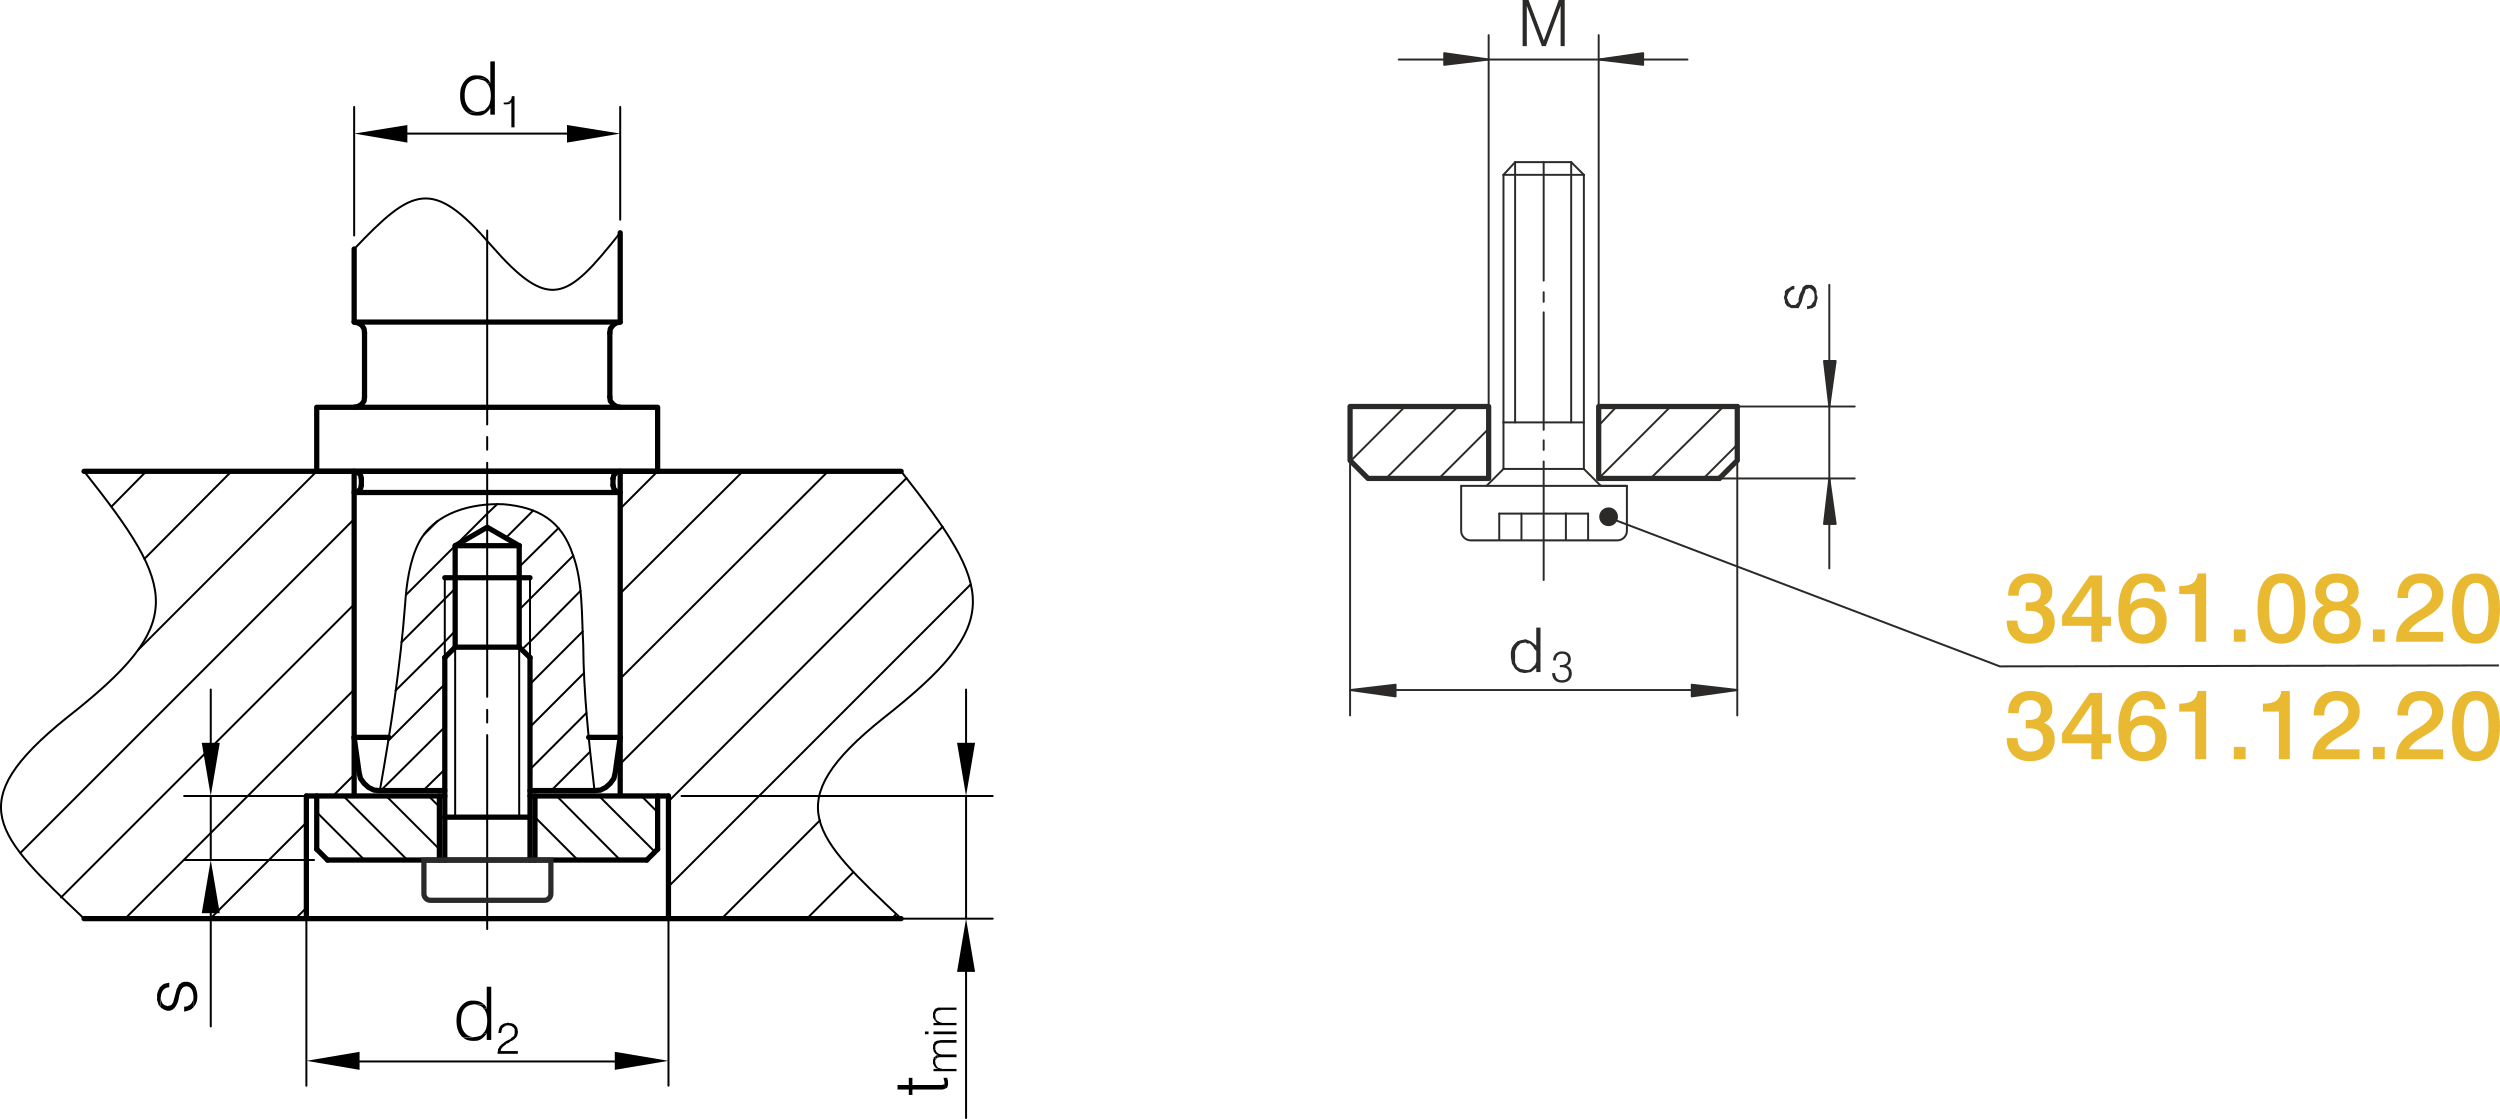 <?xml version="1.0" encoding="UTF-8"?>
<!DOCTYPE svg PUBLIC "-//W3C//DTD SVG 1.1//EN" "http://www.w3.org/Graphics/SVG/1.1/DTD/svg11.dtd">
<!-- Creator: CorelDRAW 2018 (64-Bit) -->
<svg xmlns="http://www.w3.org/2000/svg" xml:space="preserve" width="446.848mm" height="200mm" version="1.1" style="shape-rendering:geometricPrecision; text-rendering:geometricPrecision; image-rendering:optimizeQuality; fill-rule:evenodd; clip-rule:evenodd"
viewBox="0 0 29675.04 13281.95"
 xmlns:xlink="http://www.w3.org/1999/xlink">
 <defs>
  <style type="text/css">
   <![CDATA[
    .str2 {stroke:#2B2A29;stroke-width:62.45;stroke-miterlimit:22.926}
    .str6 {stroke:#2B2A29;stroke-width:23.79;stroke-miterlimit:22.926}
    .str4 {stroke:#2B2A29;stroke-width:62.45;stroke-linecap:round;stroke-linejoin:round;stroke-miterlimit:22.926}
    .str1 {stroke:black;stroke-width:62.45;stroke-linecap:round;stroke-linejoin:round;stroke-miterlimit:22.926}
    .str3 {stroke:#2B2A29;stroke-width:23.36;stroke-linecap:round;stroke-linejoin:round;stroke-miterlimit:22.926}
    .str5 {stroke:#2B2A29;stroke-width:23.73;stroke-linecap:round;stroke-linejoin:round;stroke-miterlimit:22.926}
    .str0 {stroke:black;stroke-width:23.73;stroke-linecap:round;stroke-linejoin:round;stroke-miterlimit:22.926}
    .fil2 {fill:none}
    .fil0 {fill:none;fill-rule:nonzero}
    .fil4 {fill:#2B2A29}
    .fil1 {fill:black}
    .fil5 {fill:#2B2A29;fill-rule:nonzero}
    .fil6 {fill:#E9B931;fill-rule:nonzero}
    .fil3 {fill:black;fill-rule:nonzero}
   ]]>
  </style>
 </defs>
 <g id="Layer_x0020_1">
  <path class="fil0 str0" d="M5033.45 6343.97l160.59 -160.59m-374.66 877.81l963.46 -963.46 117.72 -112.41m-1134.73 1637.88l513.86 -513.83m722.6 -722.6l326.51 -326.51m-1049.11 1049.11l123.09 -123.12m-706.52 1209.67l583.43 -578.09m883.15 -888.49l465.68 -460.31m-1348.83 1348.8l123.09 -128.46m-792.13 1300.69l669.05 -669.08m1525.47 -1525.47l-642.32 642.32m-1643.22 2146.34l760.07 -754.7m1611.12 -1616.46l-599.51 604.82 -96.33 91.02m-1172.2 1675.32l256.91 -251.54m1011.61 -1011.64l626.24 -626.24m-626.24 1134.73l642.32 -642.32m-642.32 1145.47l669.08 -669.08m-417.5 920.62l460.31 -460.31m42.84 460.31l5.34 -5.34m-1268.53 1648.59l0 -2301.62m0 -149.85l0 -149.88m0 -155.22l0 -2777.95m0 -155.25l0 -149.85m0 -149.88l0 -2301.59"/>
  <path class="fil0 str0" d="M4326.93 10208.46l-567.35 -567.38m1075.84 567.38l-760.07 -760.07m1140.1 631.61l-631.61 -631.61m631.61 128.46l-128.46 -128.46m1771.68 760.07l-508.49 -508.46m1011.61 508.46l-754.7 -760.07m1166.86 663.74l-663.71 -663.74m695.84 192.69l-192.72 -192.69"/>
  <path class="fil0 str0" d="M1324.17 6012.08l412.16 -417.47m-21.42 1038.4l1033.03 -1038.4m-1102.63 2114.24l2114.27 -2114.24m-3516.62 4528.2l3960.85 -3960.85m-3479.12 4490.76l3479.12 -3479.12m-2719.09 3730.7l2719.09 -2719.09m-1707.45 2719.09l1140.07 -1140.07m3725.36 -3725.36l444.29 -444.26m-3853.82 3853.79l251.54 -251.54m-695.84 1707.45l128.46 -128.46m3725.36 -3730.7l1455.9 -1450.53m-1455.9 2462.14l2467.51 -2462.14m-2467.51 3473.78l3398.88 -3393.51m-2826.13 3837.74l3254.31 -3259.68m-3254.31 4271.32l3586.16 -3586.16m-2954.58 3966.19l1166.86 -1166.86m-155.25 1166.86l551.33 -551.3m454.97 551.3l53.49 -53.52"/>
  <line class="fil0 str1" x1="3636.43" y1="10904.3" x2="3636.43" y2= "9448.4" />
  <line class="fil0 str1" x1="7934.54" y1="10904.3" x2="7934.54" y2= "9448.4" />
  <line class="fil0 str0" x1="6291.29" y1="7805.21" x2="6291.29" y2= "6857.8" />
  <line class="fil0 str1" x1="6162.83" y1="7682.09" x2="6162.83" y2= "6477.76" />
  <line class="fil0 str0" x1="5279.68" y1="7805.21" x2="5279.68" y2= "6857.8" />
  <path class="fil0 str1" d="M5402.77 7682.09l0 -1204.33m2403.32 -883.15l0 -760.07m-4046.5 0l0 760.07m3602.21 0l0 3853.79m0 -5625.46l0 -1059.79m-3157.98 2831.47l0 3853.79m85.65 -3768.14l0 80.28m-85.65 -1937.6l0 -867.1m123.12 1755.6l0 -760.03m-567.35 1643.22l4046.5 0m-3602.27 251.58l3157.98 0m-3725.36 3602.21l1643.25 0m1011.61 0l1643.25 0m-4046.5 760.07l3789.56 0m-2274.83 -2526.37l760.07 0m-883.15 2017.91l1011.61 0m-1011.61 -2842.21l1011.61 0m-888.52 -380.03l760.07 0m-2403.25 -1643.22l4046.5 0m-3602.27 -1011.61l3157.98 0"/>
  <path class="fil0 str0" d="M4203.81 2955.83c693.15,-729.75 927.43,-850.34 1621.83,-48.18 704.02,807.06 906.35,647.38 1536.15,-144.51"/>
  <line class="fil0 str1" x1="6987.13" y1="8752.59" x2="7361.79" y2= "8752.59" />
  <line class="fil0 str1" x1="6291.29" y1="9384.17" x2="7056.7" y2= "9384.17" />
  <line class="fil0 str1" x1="4203.81" y1="8752.59" x2="4615.94" y2= "8752.59" />
  <line class="fil0 str1" x1="4508.91" y1="9384.17" x2="5279.68" y2= "9384.17" />
  <line class="fil0 str1" x1="10696.44" y1="10904.3" x2="997.68" y2= "10904.3" />
  <line class="fil0 str1" x1="10696.44" y1="5594.61" x2="997.68" y2= "5594.61" />
  <polyline class="fil0 str1" points="7276.17,5760.54 7286.88,5803.35 7318.98,5835.45 7361.79,5846.19 "/>
  <polyline class="fil0 str1" points="7361.79,5594.61 7318.98,5605.32 7286.88,5637.42 7276.17,5680.26 "/>
  <line class="fil0 str1" x1="7276.17" y1="5680.26" x2="7276.17" y2= "5760.54" />
  <polyline class="fil0 str1" points="4203.81,5846.19 4246.62,5835.45 4278.75,5803.35 4289.46,5760.54 "/>
  <polyline class="fil0 str1" points="4289.46,5680.26 4278.75,5637.42 4246.62,5605.32 4203.81,5594.61 "/>
  <polyline class="fil0 str1" points="7238.71,4711.43 7244.04,4759.61 7276.17,4797.08 7313.61,4823.84 7361.79,4834.55 "/>
  <polyline class="fil0 str1" points="7361.79,3822.94 7313.61,3833.61 7276.17,3860.37 7244.04,3903.21 7238.71,3951.39 "/>
  <line class="fil0 str1" x1="7238.71" y1="4711.43" x2="7238.71" y2= "3951.39" />
  <polyline class="fil0 str1" points="4203.81,4834.55 4251.99,4823.84 4294.8,4797.08 4321.59,4759.61 4326.93,4711.43 "/>
  <polyline class="fil0 str1" points="4326.93,3951.39 4321.59,3903.21 4294.8,3860.37 4251.99,3833.61 4203.81,3822.94 "/>
  <polyline class="fil0 str1" points="5402.77,6477.76 5782.83,6258.32 6162.83,6477.76 "/>
  <path class="fil0 str0" d="M997.68 10904.3c-1054.64,-1005.83 -1464.12,-1368.1 -208.77,-2381.86 1439.14,-1127.61 1321.01,-1524.6 208.77,-2927.82m9698.76 5309.69c-1038.68,-984.07 -1479.82,-1368.72 -208.77,-2381.86 1441.79,-1134.67 1316.2,-1520.66 208.77,-2927.82"/>
  <path class="fil0 str1" d="M5279.68 7805.21l0 2403.25m1011.61 -2403.25l0 2403.25"/>
  <path class="fil0 str0" d="M5402.77 7682.09l0 2017.91m760.07 -2017.91l0 2017.91"/>
  <path class="fil0 str1" d="M5402.77 7682.09l-123.09 123.12m883.15 -123.12l128.46 123.12m-2087.48 947.38l58.89 417.5m3099.09 -417.5l-58.86 417.5m-246.24 214.07l69.6 -5.34 64.23 -32.1 53.52 -48.18 42.84 -58.89 16.05 -69.57m-3040.23 0l16.05 69.57 42.84 58.89 53.52 48.18 64.23 32.1 69.57 5.34"/>
  <path class="fil0 str0" d="M4203.81 2795.25l0 -1525.47m3157.98 1338.12l0 -1338.12m-2526.37 315.8l1894.79 0"/>
  <polygon class="fil1" points="4835.42,1483.88 4835.42,1692.62 4203.81,1585.58 "/>
  <polygon class="fil1" points="6730.21,1483.88 6730.21,1692.62 7361.79,1585.58 "/>
  <path class="fil1" d="M5777.46 1280.48l-10.71 16.05 -10.71 5.37 0 5.34c-66.54,26.67 -152,28.2 -219.45,21.42 38.37,40.59 97.33,45.78 149.88,42.81 56.11,1.44 102.67,-43.62 133.8,-85.62l-42.81 -5.37z"/>
  <path class="fil1" d="M5788.17 937.92l-117.75 0c38.44,10.71 92.33,11.68 112.41,53.52l37.44 -5.34 -10.71 -21.42 -10.68 -16.05 -10.71 -10.71z"/>
  <path class="fil1" d="M5665.05 895.11c-101.35,-13.21 -178.51,76.09 -198.06,165.93 -7.99,55.11 -8.65,111.78 5.37,165.9l5.37 16.08 5.34 10.71 5.34 16.05 10.71 16.08 5.34 10.68 10.71 10.71 5.37 10.71 16.05 10.71 133.83 0c-105.82,-5.56 -157.12,-95.73 -155.25,-192.69 0.53,-187.44 102.95,-209.92 273,-198.06 -29.54,-24.54 -67.35,-43.46 -107.07,-42.81l-16.05 0z"/>
  <path class="fil1" d="M5873.82 729.15l-53.55 0 0 256.95 -37.44 5.34c58.39,48.65 59.73,242.02 -5.37,289.04l42.81 5.37 0 74.91 53.55 0 0 -631.61z"/>
  <path class="fil1" d="M5978.95 1217.22l0 21.42c31.57,-0.53 68.79,5.87 91.02,-21.42l-91.02 0z"/>
  <path class="fil1" d="M6107.41 1142.28l-32.13 0c-2.84,60.04 -42.53,75.63 -96.33,74.94l91.02 0 0 294.38 37.44 0 0 -369.32z"/>
  <line class="fil2 str0" x1="4268.32" y1="12599.82" x2="7297.84" y2= "12599.82" />
  <line class="fil2 str0" x1="7934.79" y1="10721.2" x2="7934.79" y2= "12887.52" />
  <line class="fil2 str0" x1="3636.71" y1="10811.91" x2="3636.71" y2= "12887.52" />
  <polygon class="fil1" points="4268.04,12485.01 4268.04,12699.11 3636.43,12592.05 "/>
  <polygon class="fil1" points="7297.56,12485.01 7297.56,12699.11 7934.54,12592.05 "/>
  <path class="fil1" d="M5734.65 12263.69l-10.74 16.05 -10.68 5.34 0 5.37c-66.57,26.67 -152,28.2 -219.45,21.42 38.34,40.56 97.23,45.84 149.85,42.81 56.11,1.41 102.76,-43.62 133.83,-85.65l-42.81 -5.34z"/>
  <path class="fil1" d="M5745.33 11921.13l-117.75 0c38.47,10.68 92.36,11.68 112.41,53.52l37.47 -5.37 -10.71 -21.39 -10.71 -16.08 -10.71 -10.68z"/>
  <path class="fil1" d="M5622.25 11878.32c-101.35,-13.21 -178.51,76.06 -198.06,165.9 -8.02,55.14 -8.65,111.78 5.37,165.93l5.34 16.08 5.34 10.68 5.37 16.05 10.71 16.08 5.34 10.71 10.71 10.71 5.37 10.68 16.05 10.74 133.8 0c-105.82,-5.56 -157.09,-95.73 -155.22,-192.69 0.53,-187.44 102.95,-209.92 272.96,-198.06 -29.51,-24.54 -67.32,-43.46 -107.04,-42.81l-16.05 0z"/>
  <path class="fil1" d="M5830.98 11712.36l-53.52 0 0 256.91 -37.47 5.37c58.42,48.62 59.76,242.02 -5.34,289.04l42.81 5.34 0 74.94 53.52 0 0 -631.61z"/>
  <path class="fil1" d="M5954.1 12165.74c-29.35,23.48 -35.6,61.2 -37.47,96.36l32.1 0 0 -10.71 5.37 -10.71 0 -10.71 5.37 -10.71 0 -10.71 10.68 -10.68c18.58,-17.14 39.59,-25.17 64.23,-26.76l-80.28 -5.37z"/>
  <path class="fil1" d="M6034.38 12138.98c-35.85,10.43 -46.46,2.22 -80.28,26.76 24.36,0.62 92.24,1 123.09,16.05l10.74 10.71 10.68 5.37 10.71 21.39 0 53.52 -5.34 5.37 0 10.68 -5.37 10.74 -10.68 5.34 -5.37 5.34 -5.37 5.37 -10.68 5.34c0.28,18.55 -28.73,15.8 -37.5,26.79 -38.59,16.49 -32.19,20.05 -64.23,42.81l-10.68 5.34 -5.37 10.71 -10.68 5.37 -5.37 5.31 -10.71 21.42 -5.34 5.37 -5.34 10.71 0 21.42 -5.37 10.68 0 21.42 240.87 0 0 -32.1 -203.4 0 0 -10.74 5.34 -10.68 5.37 -10.71 0 -5.37 10.68 -5.34 5.37 -10.71 10.71 -5.37 5.34 -5.31 5.37 -5.37 10.71 -5.37 5.34 -10.68 10.71 -5.37 10.68 0 5.37 -5.34 10.71 -5.37 10.71 -10.68 32.13 -16.05 5.31 -5.37 10.74 -5.37 5.34 -5.34 5.34 -10.71 5.37 0 5.34 -5.34 5.37 -10.71 5.34 -5.34 5.34 -10.74 0 -10.68c12.77,-21.51 2.25,-47.71 0,-69.6 -15.71,-38.62 -52.27,-67.88 -96.33,-64.23l-10.71 -5.34z"/>
  <path class="fil2 str0" d="M8089.76 9448.4l3693.23 0m-3693.23 1455.9l3693.23 0m-315.8 -2087.48l0 -631.61m0 3350.67l0 1734.21m0 -3821.69l0 1455.9"/>
  <polygon class="fil1" points="11360.12,8816.82 11574.22,8816.82 11467.18,9448.4 "/>
  <polygon class="fil1" points="11360.12,11535.88 11574.22,11535.88 11467.18,10904.3 "/>
  <path class="fil1" d="M11199.56 12793.72l5.34 26.76 5.37 16.05 0 10.74 10.71 74.91 21.39 -10.68 5.34 -16.05 5.37 -16.08c-0.34,-49.49 3.75,-35.94 -10.71,-85.65l-42.81 0z"/>
  <polygon class="fil1" points="10653.6,12879.37 10653.6,12932.89 10787.4,12932.89 10787.4,12997.12 10830.24,12997.12 10830.24,12932.89 11188.85,12932.89 11220.98,12922.18 11210.27,12847.27 11210.27,12863.32 11199.56,12874.03 11194.22,12874.03 11183.48,12879.37 10830.24,12879.37 10830.24,12793.72 10787.4,12793.72 10787.4,12879.37 "/>
  <polygon class="fil1" points="11102.05,12538.25 11102.05,12607.85 11102.05,12586.43 11107.38,12581.05 11112.76,12570.38 11112.76,12565.01 11123.47,12559.67 11128.8,12554.3 11128.8,12522.2 11118.09,12527.54 11112.76,12527.54 "/>
  <path class="fil1" d="M11096.71 12366.98l5.34 69.57c-2.5,-21.14 2.78,-26.85 16.05,-42.81l5.37 -5.37 10.68 -5.34 10.74 0 10.68 -5.37 198.06 0 0 -32.1 -192.69 0 -10.74 5.37 -21.39 0 -5.34 5.31 -10.71 0 -5.37 5.37 -10.68 5.37z"/>
  <polygon class="fil1" points="11080.66,12688.12 11080.66,12714.88 11353.62,12714.88 11353.62,12688.12 11182.32,12688.12 11171.61,12682.75 11160.93,12682.75 11150.19,12677.41 11139.51,12677.41 11134.14,12672.07 11128.8,12688.12 "/>
  <path class="fil1" d="M11075.29 12602.47l0 26.76 5.37 5.37 10.68 21.42 5.37 5.31 5.34 5.37 5.34 10.71 21.42 10.71 5.34 -16.05c-39.59,-31.35 -35.75,-89.15 -32.1,-133.83l-5.34 5.37 -10.74 5.34 -5.31 10.71 0 10.71 -5.37 10.68 0 10.74 0 10.68z"/>
  <path class="fil1" d="M11075.29 12436.55l0 16.05 5.37 10.71 0 10.71 5.31 10.71c19.3,23.73 8.77,21.86 42.84,37.47l0 32.1 10.71 0 5.37 -5.34 208.74 0 0 -32.13 -182.01 0 -10.68 -5.34 -10.74 0 -10.68 -5.34 -5.37 -5.37 -10.68 -5.34 -5.37 -5.37 -5.34 -10.68 -10.71 -21.42 0 -21.42 -5.34 -69.57 -10.74 10.68 0 10.71 -5.31 5.37 -5.37 10.68 0 21.42 0 10.71z"/>
  <polygon class="fil3" points="11080.66,12275.96 11353.62,12275.96 11353.62,12243.86 11080.66,12243.86 "/>
  <polygon class="fil3" points="10978.93,12275.96 11021.74,12275.96 11021.74,12243.86 10978.93,12243.86 "/>
  <polygon class="fil1" points="11102.05,12120.74 11118.09,12136.82 11123.47,12142.16 11123.47,12115.4 11118.09,12110.06 11107.38,12088.64 11102.05,12077.93 11102.05,12056.52 "/>
  <polygon class="fil1" points="11080.66,12142.16 11080.66,12168.92 11353.62,12168.92 11353.62,12142.16 11182.32,12142.16 11171.61,12136.82 11160.93,12136.82 11155.56,12131.45 11144.89,12131.45 11144.89,12126.11 11123.47,12115.4 11123.47,12142.16 "/>
  <path class="fil1" d="M11075.29 12051.18c-4.28,31.85 9.18,45.87 26.76,69.57 10.43,-84.03 -17.49,-62.01 16.05,-117.75l21.42 -10.71 21.42 0 10.68 -5.37 182.01 0 0 -26.73 -219.48 0 -21.39 10.68 -5.37 0 -16.05 16.05 -5.37 10.74 -5.31 10.68 0 5.37 -5.37 5.34 0 21.42 0 10.71z"/>
  <path class="fil2 str0" d="M3727.45 10208.46l-1541.52 0m1418.4 -760.07l-1418.4 0m315.8 -631.58l0 -631.61m0 2654.86l0 1343.46m0 -2735.14l0 760.07"/>
  <polygon class="fil1" points="2394.67,8816.82 2608.77,8816.82 2501.74,9448.4 "/>
  <polygon class="fil1" points="2394.67,10840.07 2608.77,10840.07 2501.74,10208.46 "/>
  <path class="fil1" d="M2185.93 11948.04l0 58.89 10.71 0 64.23 -21.42 16.05 -10.71 21.42 -21.42 0 -123.09c-1.28,54.49 -34.53,108.19 -91.02,117.75l-21.39 0z"/>
  <path class="fil1" d="M1902.23 11953.38c129.27,110.72 210.27,-3.47 224.82,-133.8 15.46,-52.11 22.67,-111.63 91.02,-112.41 107.38,18.92 71.6,179.38 80.28,246.2 54.67,-56.55 53.08,-150.22 26.76,-219.45 -4.22,-28.26 -51.49,-69.76 -80.31,-74.94l-16.05 -5.34 -42.81 0 -32.1 10.68 -10.74 10.74 -16.05 10.68 -5.34 5.37 -5.37 16.05 -5.34 10.71 -10.71 16.05 -5.37 16.05 -5.31 21.42c-11.46,37.63 -20.73,82.34 -32.13,117.75l0 5.37 -21.42 32.1 -10.71 5.37 -16.05 5.34 -21.42 5.34 -16.05 -5.34c-50.21,-12.12 -57.7,-52.99 -64.23,-96.36l-5.37 112.41z"/>
  <path class="fil1" d="M1864.79 11835.63l0 37.47 5.34 16.05 10.71 32.13 0 5.34 10.71 10.71 10.68 16.05c6.9,-86.43 -15.33,-224.29 107.07,-235.49l0 -53.55c-42.56,11.96 -61.2,2.97 -96.33,42.84l-16.08 10.71 -5.34 16.05 -10.71 16.05 0 5.37 -5.37 10.71 -5.34 16.05 -5.34 21.42 0 16.05 0 16.05z"/>
  <path class="fil2 str0" d="M4508.91 9384.17c128.74,-724.72 243.46,-1476.54 299.75,-2210.57 15.14,-233.81 54.33,-525.98 165.93,-738.65 188.85,-354.34 627.86,-464.25 1000.93,-449.63 413.82,35.53 689.65,192.59 824.26,599.51 120.68,321.49 103.23,728.44 123.12,1065.13 4,580.06 67.16,1158.46 133.8,1734.21"/>
 </g>
 <g id="Layer_x0020_2">
  <g id="_2661721844576">
   <path class="fil0 str1" d="M6350.18 10208.46l0 -760.07m-1134.73 760.07l0 -760.07m2590.63 631.61l0 -631.61"/>
   <line class="fil0 str1" x1="3888.04" y1="10208.46" x2="3759.58" y2= "10080.01" />
   <line class="fil0 str1" x1="3759.58" y1="10080.01" x2="3759.58" y2= "9448.4" />
   <line class="fil0 str1" x1="7677.6" y1="10208.46" x2="7806.08" y2= "10080.01" />
  </g>
  <path class="fil2 str2" d="M6539.03 10208.46l0 400.92c0,42.06 -34.91,77.09 -76.87,77.09l-1353.33 0c-41.97,0 -76.87,-34.66 -76.87,-77.09l0 -400.92 1507.08 0z"/>
  <line class="fil2 str3" x1="16025.39" y1="4850.41" x2="16050.5" y2= "4825.3" />
  <line class="fil2 str3" x1="16678.39" y1="4825.3" x2="16025.39" y2= "5478.3" />
  <line class="fil2 str3" x1="16452.36" y1="5679.2" x2="17306.25" y2= "4825.3" />
  <line class="fil2 str3" x1="17670.42" y1="5089.03" x2="17080.22" y2= "5679.2" />
  <line class="fil2 str3" x1="19189.87" y1="4825.3" x2="18976.39" y2= "5051.34" />
  <line class="fil2 str3" x1="18976.39" y1="5679.2" x2="19830.31" y2= "4825.3" />
  <line class="fil2 str3" x1="20458.18" y1="4825.3" x2="19591.7" y2= "5679.2" />
  <line class="fil2 str3" x1="20219.59" y1="5679.2" x2="20621.42" y2= "5277.37" />
  <path class="fil2 str4" d="M18976.39 5679.2l0 -853.9 1645.03 0m-213.48 853.9l-1431.55 0"/>
  <line class="fil2 str3" x1="18587.11" y1="6096.36" x2="17796.01" y2= "6096.36" />
  <line class="fil2 str3" x1="18587.11" y1="6096.36" x2="18850.83" y2= "6096.36" />
  <line class="fil2 str3" x1="17984.35" y1="5013.68" x2="17846.22" y2= "5013.68" />
  <polyline class="fil2 str3" points="18649.9,1924.55 18649.9,5013.68 17984.35,5013.68 17984.35,1924.55 "/>
  <line class="fil2 str3" x1="17984.35" y1="1924.55" x2="17846.22" y2= "2075.24" />
  <line class="fil2 str3" x1="18800.59" y1="2075.24" x2="18649.9" y2= "1924.55" />
  <line class="fil2 str3" x1="17846.22" y1="5013.68" x2="17846.22" y2= "5566.2" />
  <polyline class="fil2 str3" points="18649.9,5013.68 18800.59,5013.68 18800.59,2075.24 "/>
  <line class="fil2 str3" x1="18323.42" y1="3330.96" x2="18323.42" y2= "1924.55" />
  <line class="fil2 str3" x1="18323.42" y1="3582.13" x2="18323.42" y2= "3469.1" />
  <line class="fil2 str3" x1="18323.42" y1="5101.58" x2="18323.42" y2= "3707.69" />
  <line class="fil2 str3" x1="18323.42" y1="5340.16" x2="18323.42" y2= "5227.13" />
  <line class="fil2 str3" x1="18323.42" y1="6884.71" x2="18323.42" y2= "5478.3" />
  <line class="fil2 str3" x1="17796.01" y1="6096.36" x2="17796.01" y2= "6403.86" />
  <line class="fil2 str3" x1="18850.83" y1="6403.86" x2="18850.83" y2= "6096.36" />
  <line class="fil2 str3" x1="18587.11" y1="6096.36" x2="18587.11" y2= "6403.86" />
  <line class="fil2 str3" x1="18059.7" y1="6403.86" x2="18059.7" y2= "6096.36" />
  <line class="fil2 str3" x1="17846.22" y1="5566.2" x2="18800.59" y2= "5566.2" />
  <line class="fil2 str3" x1="18649.9" y1="1924.55" x2="17984.35" y2= "1924.55" />
  <line class="fil2 str3" x1="17846.22" y1="5566.2" x2="17645.32" y2= "5767.13" />
  <line class="fil2 str3" x1="18800.59" y1="5566.2" x2="19001.52" y2= "5767.13" />
  <line class="fil2 str3" x1="17846.22" y1="5013.68" x2="17846.22" y2= "2075.24" />
  <line class="fil2 str3" x1="18800.59" y1="5013.68" x2="18800.59" y2= "5566.2" />
  <line class="fil2 str3" x1="17846.22" y1="2075.24" x2="18800.59" y2= "2075.24" />
  <line class="fil2 str3" x1="19001.52" y1="5767.13" x2="19302.9" y2= "5767.13" />
  <path class="fil2 str4" d="M17670.42 5679.2l-1431.55 0m-213.48 -853.9l1645.03 0 0 853.9m-1431.55 0l-213.48 -213.45m4382.54 213.45l213.48 -213.45m-4596.02 0l0 -640.44m4596.02 0l0 640.44"/>
  <polygon class="fil4" points="21450.21,3670.03 21450.21,3632.34 21475.31,3632.34 21500.45,3619.79 21513,3594.69 21525.55,3582.13 21538.1,3557 21538.1,3494.2 21525.55,3456.55 21500.45,3431.44 21475.31,3418.86 21450.21,3431.44 21437.66,3431.44 21425.1,3456.55 21425.1,3469.1 21412.55,3494.2 21399.97,3531.89 21387.42,3582.13 21349.76,3657.48 21261.86,3657.48 21211.62,3632.34 21186.52,3594.69 21186.52,3569.55 21173.93,3531.89 21186.52,3494.2 21186.52,3456.55 21211.62,3431.44 21236.73,3418.86 21274.41,3393.76 21299.52,3393.76 21299.52,3431.44 21261.86,3444 21236.73,3469.1 21224.17,3494.2 21211.62,3531.89 21224.17,3569.55 21236.73,3594.69 21261.86,3619.79 21312.07,3619.79 21349.76,3582.13 21349.76,3544.45 21362.31,3494.2 21387.42,3444 21399.97,3406.31 21437.66,3381.2 21500.45,3381.2 21525.55,3393.76 21550.66,3418.86 21563.24,3456.55 21563.24,3494.2 21575.79,3531.89 21550.66,3632.34 21513,3657.48 "/>
  <line class="fil2 str3" x1="20407.94" y1="5679.2" x2="22015.31" y2= "5679.2" />
  <line class="fil2 str3" x1="22015.31" y1="4825.3" x2="20621.42" y2= "4825.3" />
  <line class="fil2 str3" x1="21713.93" y1="5679.2" x2="21713.93" y2= "6746.61" />
  <line class="fil2 str3" x1="21713.93" y1="5758.35" x2="21713.93" y2= "3381.2" />
  <polygon class="fil4 str5" points="21713.93,5679.2 21789.27,6219.2 21651.14,6219.2 "/>
  <polygon class="fil4 str5" points="21713.93,4825.3 21651.14,4285.34 21789.27,4285.34 "/>
  <line class="fil2 str3" x1="17670.42" y1="4825.3" x2="17670.42" y2= "417.66" />
  <line class="fil2 str3" x1="18976.39" y1="417.66" x2="18976.39" y2= "4825.3" />
  <line class="fil2 str3" x1="18976.39" y1="706.45" x2="16603.05" y2= "706.45" />
  <line class="fil2 str3" x1="18976.39" y1="706.45" x2="20030.15" y2= "706.45" />
  <polygon class="fil4 str5" points="18976.39,706.45 19503.8,631.11 19503.8,769.25 "/>
  <polygon class="fil4 str5" points="17670.42,706.45 17143.01,769.25 17143.01,631.11 "/>
  <path class="fil2 str3" d="M16025.39 8190.71l4596.02 0m0 301.38l0 -3026.34m-4596.02 0l0 3026.34"/>
  <polygon class="fil4 str5" points="20621.42,8190.71 20081.45,8266.05 20081.45,8127.92 "/>
  <polygon class="fil4 str5" points="16025.39,8190.71 16565.36,8127.92 16565.36,8266.05 "/>
  <path class="fil4" d="M17984.35 7801.43l0 62.76 25.1 50.24 37.69 25.1 62.79 12.58 37.66 0 25.14 -12.58 50.21 -50.21 12.55 -37.69 0 -125.55 -25.1 -25.14 -12.55 -25.1 -37.69 -37.69 -37.66 0 -12.55 -12.55 -62.79 12.55 -37.69 37.69 -25.1 50.24 0 75.34zm301.38 -351.62l0 527.41 -50.24 0 0 -50.24 -62.76 50.24 -75.34 12.55 -62.79 -12.55 -50.24 -37.69 -37.66 -62.76 -12.58 -75.34 0 -62.79 12.58 -50.24 25.1 -37.66 37.66 -37.69 37.69 -12.55 62.79 -12.55 62.79 25.1 62.76 50.24 0 -213.48 50.24 0z"/>
  <path class="fil5" d="M18424.03 7989.31l35 0.28c0.34,26.98 7.49,47.87 21.39,62.64 13.96,14.77 33.44,22.2 58.45,22.2 26.88,0 47.46,-6.99 61.73,-20.83 14.27,-13.83 21.39,-33.66 21.39,-59.58 0,-25.17 -7.4,-43.81 -22.26,-56.02 -14.86,-12.12 -37.63,-18.24 -68.44,-18.24 -4.34,0 -7.56,0 -9.68,0.09 -2.09,0.09 -3.97,0.28 -5.68,0.44l-0.25 -26.98c1.72,0 3.93,0.16 6.68,0.41 2.78,0.28 4.81,0.37 6.21,0.37 27.66,0 48.46,-5.78 62.48,-17.39 14.02,-11.58 21.05,-28.7 21.05,-51.36 0,-19.61 -6.24,-35.44 -18.89,-47.46 -12.55,-11.93 -29.23,-17.95 -50.05,-17.95 -23.7,0 -42.03,6.78 -54.99,20.36 -13.08,13.65 -19.92,33.25 -20.8,58.95l-31.97 0c1.19,-33.78 11.33,-60.08 30.44,-78.9 19.14,-18.89 45.12,-28.35 77.87,-28.35 31.16,0 55.92,8.43 74.31,25.26 18.39,16.95 27.6,39.66 27.6,68.16 0,18.05 -4.22,33.78 -12.65,47.02 -8.34,13.24 -20.8,23.79 -37.19,31.72 19.73,6.06 34.97,16.83 45.43,32.38 10.49,15.49 15.77,35.07 15.77,58.51 0,33.13 -10.43,59.33 -31.22,78.75 -20.8,19.33 -49.08,29.07 -84.65,29.07 -36.47,0 -65.07,-9.96 -85.87,-30.04 -20.8,-19.92 -31.22,-47.43 -31.22,-82.5l0 -1.03z"/>
  <path class="fil6" d="M24260.88 7186c40.9,15.08 72.78,39.59 95.17,73.75 22.39,34.19 33.6,74.53 33.6,120.87 0,79.53 -26.67,142.66 -79.93,189.59 -53.49,46.71 -125.49,70.07 -216.42,70.07 -83.99,0 -150.6,-24.14 -199.84,-72.19 -49.21,-48.09 -73.75,-113.34 -73.75,-195.59l0 -5.59 127.43 0c0,50.58 13.15,89.96 39.19,117.97 26.26,27.98 63.14,41.87 110.63,41.87 48.65,0 86.49,-12.33 113.91,-36.88 27.23,-24.51 40.94,-58.67 40.94,-102.32 0,-43.81 -13.33,-77.59 -40.15,-101.14 -26.82,-23.57 -65.07,-35.35 -114.87,-35.35 -14.27,0 -25.1,0 -32.25,0.19 -7.12,0.19 -13.3,0.59 -18.52,0.97l0 -100.76 11.21 0 19.86 0c51.96,0 89.58,-9.68 112.94,-28.79 23.39,-19.3 35.16,-49.8 35.16,-91.71 0,-35.31 -11.4,-63.32 -33.97,-83.78 -22.61,-20.67 -53.3,-30.88 -92.11,-30.88 -43.81,0 -77.41,12.74 -101.17,38.41 -23.73,25.67 -35.69,61.98 -35.69,108.88l0 6.78 -125.12 0 0 -5.62c0,-78.75 23.73,-141.51 71.04,-187.85 47.31,-46.34 110.82,-69.51 190.75,-69.51 81.09,0 145.01,19.33 191.72,58.14 46.71,38.78 70.07,91.3 70.07,157.15 0,38.78 -8.31,71.82 -25.1,99.23 -16.77,27.2 -41.68,48.65 -74.69,64.07z"/>
  <path id="1" class="fil6" d="M24826.67 6967.27l-239.59 354.46 239.59 0 0 -354.46zm-20.86 -136.7l145.97 0 0 490.01 105.38 0 0 107.72 -105.38 0 0 188.81 -127.43 0 0 -188.81 -347.53 0 0 -119.31 328.98 -478.42z"/>
  <path id="2" class="fil6" d="M25437.63 7209.39c-45.56,0 -81.46,14.27 -107.54,42.65 -26.26,28.57 -39.37,67.76 -39.37,117.56 0,49.05 13.3,88.24 40.15,117.59 26.63,29.54 62.36,44.21 106.76,44.21 44.81,0 80.31,-14.86 106.57,-44.81 26.07,-29.73 39.19,-70.85 39.19,-123.37 0,-47.09 -13.11,-84.56 -39.56,-112.35 -26.26,-27.6 -61.79,-41.5 -106.19,-41.5zm267.59 -186.5l-131.49 0c-3.65,-34.75 -16.02,-61.2 -36.88,-79.34 -21.05,-18.17 -49.43,-27.23 -85.71,-27.23 -51.93,0 -91.71,21.05 -119.12,63.32 -27.6,42.28 -43.43,106.94 -47.49,194.03 23.76,-26.07 49.99,-44.99 78.97,-56.77 28.76,-11.77 63.14,-17.58 103.1,-17.58 73.16,0 133.39,24.32 180.51,72.97 47.09,48.65 70.66,111.22 70.66,187.28 0,84.93 -25.29,152.91 -75.88,204.05 -50.58,51.18 -117.59,76.66 -200.99,76.66 -95.77,0 -169.11,-33.22 -220.07,-99.82 -50.99,-66.6 -76.47,-162.55 -76.47,-288.05 0,-143.63 27.04,-253.67 81.28,-330.14 54.05,-76.62 132.05,-114.87 234,-114.87 71.63,0 129.55,19.33 173.55,57.92 43.84,38.62 67.98,91.14 72.03,157.56z"/>
  <path id="3" class="fil6" d="M26086.45 6807.4l100.79 0 0 809.71 -129.74 0 0 -565.29 -189.97 0 0 -93.83c72,0 124.71,-11.58 158.12,-34.75 33.38,-22.95 53.64,-61.76 60.79,-115.84z"/>
  <polygon id="4" class="fil6" points="26515.38,7471.17 26655.54,7471.17 26655.54,7617.11 26515.38,7617.11 "/>
  <path id="5" class="fil6" d="M27080.57 6919.78c-50.58,0 -87.65,24.51 -111.38,73.56 -23.76,49.02 -35.72,126.05 -35.72,231.28 0,104.45 11.96,180.88 35.72,229.34 23.73,48.46 60.79,72.78 111.38,72.78 51.36,0 88.8,-24.14 112.56,-72.38 23.73,-48.27 35.72,-124.93 35.72,-229.75 0,-105.23 -11.99,-182.26 -35.72,-231.28 -23.76,-49.05 -61.2,-73.56 -112.56,-73.56zm-0.19 -112.38c94.2,0 165.46,35.16 213.33,105.23 47.9,70.1 71.82,174.14 71.82,311.99 0,137.26 -23.92,240.93 -71.63,310.84 -47.68,69.88 -118.9,104.82 -213.51,104.82 -94.02,0 -164.68,-34.94 -212.36,-104.82 -47.49,-69.91 -71.25,-173.95 -71.25,-311.99 0,-137.86 23.76,-241.71 71.25,-311.4 47.68,-69.69 118.34,-104.66 212.36,-104.66z"/>
  <path id="6" class="fil6" d="M27738.66 7245.29c-45.93,0 -82.25,12.52 -108.51,37.63 -26.45,25.1 -39.56,59.67 -39.56,103.29 0,43.06 13.3,77.22 39.75,102.51 26.67,25.29 62.39,38.03 107.16,38.03 47.12,0 83.99,-12.74 110.63,-38.03 26.82,-25.29 40.15,-60.42 40.15,-105.79 0,-42.28 -13.52,-75.88 -40.34,-100.57 -27.04,-24.73 -63.32,-37.06 -109.29,-37.06zm156.37 -59.08c40.56,15.83 71.82,41.12 94.24,76.06 22.2,34.75 33.38,75.88 33.38,122.96 0,78.4 -25.67,140.54 -77.03,186.32 -51.15,45.74 -121.43,68.73 -210.42,68.73 -85.93,0 -154.06,-22.98 -204.08,-68.73 -49.99,-45.78 -74.91,-107.91 -74.91,-186.32 0,-47.09 10.83,-87.65 32.63,-121.62 21.64,-33.97 53.3,-59.67 94.98,-77.41 -34.35,-17.02 -60.04,-38.81 -76.84,-65.26 -16.77,-26.67 -25.29,-58.89 -25.29,-97.11 0,-66.6 23.39,-119.31 69.91,-158.12 46.52,-38.81 110.04,-58.33 190.34,-58.33 77.44,0 139.2,19.7 185.54,59.08 46.52,39.41 69.69,91.52 69.69,156.4 0,38.03 -8.49,70.47 -25.29,97.48 -16.8,26.85 -42.47,48.84 -76.84,65.85zm-156.37 -269.9c-39.19,0 -70.47,10.02 -93.64,29.91 -23.17,20.08 -34.75,47.31 -34.75,81.65 0,36.13 11.4,64.51 34.19,84.96 22.76,20.26 54.24,30.51 94.2,30.51 39.97,0 71.63,-10.24 94.98,-30.88 23.36,-20.48 34.94,-48.46 34.94,-83.4 0,-35.16 -11.58,-62.76 -34.75,-82.84 -23.17,-19.89 -55.02,-29.91 -95.17,-29.91z"/>
  <polygon id="7" class="fil6" points="28166.62,7471.17 28306.79,7471.17 28306.79,7617.11 28166.62,7617.11 "/>
  <path id="8" class="fil6" d="M28594.37 7500.12l406.2 0 0 117 -558.32 0 0 -3.47c0,-73.38 16.21,-135.92 48.84,-187.28 32.63,-51.55 88.24,-101.35 166.61,-149.63 10.43,-6.37 25.85,-15.61 46.34,-27.6 109.66,-64.1 164.49,-128.96 164.49,-194.59 0,-39.41 -12.93,-71.44 -39,-96.36 -26.07,-24.89 -59.86,-37.25 -101.17,-37.25 -45.37,0 -80.9,14.68 -106.94,43.84 -26.07,29.32 -39,69.69 -39,120.84l0 12.55 -125.12 0 0 -5.59c0,-89.4 24.51,-159.28 73.56,-209.67 49.02,-50.4 117,-75.5 204.05,-75.5 80.31,0 145.01,22.61 194.22,67.6 49.24,44.96 73.75,104.45 73.75,178.39 0,53.86 -14.86,101.73 -44.59,143.63 -29.73,41.9 -77.41,82.06 -143.07,120.46l-22.58 12.93c-117.19,67.98 -183.23,124.52 -198.28,169.7z"/>
  <path id="9" class="fil6" d="M29390.09 6919.78c-50.58,0 -87.65,24.51 -111.38,73.56 -23.76,49.02 -35.72,126.05 -35.72,231.28 0,104.45 11.96,180.88 35.72,229.34 23.73,48.46 60.79,72.78 111.38,72.78 51.36,0 88.8,-24.14 112.56,-72.38 23.73,-48.27 35.72,-124.93 35.72,-229.75 0,-105.23 -11.99,-182.26 -35.72,-231.28 -23.76,-49.05 -61.2,-73.56 -112.56,-73.56zm-0.19 -112.38c94.2,0 165.46,35.16 213.33,105.23 47.9,70.1 71.82,174.14 71.82,311.99 0,137.26 -23.92,240.93 -71.63,310.84 -47.68,69.88 -118.9,104.82 -213.51,104.82 -94.02,0 -164.68,-34.94 -212.36,-104.82 -47.49,-69.91 -71.25,-173.95 -71.25,-311.99 0,-137.86 23.76,-241.71 71.25,-311.4 47.68,-69.69 118.34,-104.66 212.36,-104.66z"/>
  <path class="fil6" d="M24260.88 8580.64c40.9,15.08 72.78,39.59 95.17,73.75 22.39,34.19 33.6,74.53 33.6,120.87 0,79.53 -26.67,142.66 -79.93,189.59 -53.49,46.71 -125.49,70.07 -216.42,70.07 -83.99,0 -150.6,-24.14 -199.84,-72.19 -49.21,-48.09 -73.75,-113.34 -73.75,-195.59l0 -5.59 127.43 0c0,50.58 13.15,89.96 39.19,117.97 26.26,27.98 63.14,41.87 110.63,41.87 48.65,0 86.49,-12.33 113.91,-36.88 27.23,-24.51 40.94,-58.67 40.94,-102.32 0,-43.81 -13.33,-77.59 -40.15,-101.14 -26.82,-23.57 -65.07,-35.35 -114.87,-35.35 -14.27,0 -25.1,0 -32.25,0.19 -7.12,0.19 -13.3,0.59 -18.52,0.97l0 -100.76 11.21 0 19.86 0c51.96,0 89.58,-9.68 112.94,-28.79 23.39,-19.3 35.16,-49.8 35.16,-91.71 0,-35.31 -11.4,-63.32 -33.97,-83.78 -22.61,-20.67 -53.3,-30.88 -92.11,-30.88 -43.81,0 -77.41,12.74 -101.17,38.41 -23.73,25.67 -35.69,61.98 -35.69,108.88l0 6.78 -125.12 0 0 -5.62c0,-78.75 23.73,-141.51 71.04,-187.85 47.31,-46.34 110.82,-69.51 190.75,-69.51 81.09,0 145.01,19.33 191.72,58.14 46.71,38.78 70.07,91.3 70.07,157.15 0,38.78 -8.31,71.82 -25.1,99.23 -16.77,27.2 -41.68,48.65 -74.69,64.07z"/>
  <path id="1" class="fil6" d="M24826.67 8361.91l-239.59 354.46 239.59 0 0 -354.46zm-20.86 -136.7l145.97 0 0 490.01 105.38 0 0 107.72 -105.38 0 0 188.81 -127.43 0 0 -188.81 -347.53 0 0 -119.31 328.98 -478.42z"/>
  <path id="2" class="fil6" d="M25437.63 8604.03c-45.56,0 -81.46,14.27 -107.54,42.65 -26.26,28.57 -39.37,67.76 -39.37,117.56 0,49.05 13.3,88.24 40.15,117.59 26.63,29.54 62.36,44.21 106.76,44.21 44.81,0 80.31,-14.86 106.57,-44.81 26.07,-29.73 39.19,-70.85 39.19,-123.37 0,-47.09 -13.11,-84.56 -39.56,-112.35 -26.26,-27.6 -61.79,-41.5 -106.19,-41.5zm267.59 -186.5l-131.49 0c-3.65,-34.75 -16.02,-61.2 -36.88,-79.34 -21.05,-18.17 -49.43,-27.23 -85.71,-27.23 -51.93,0 -91.71,21.05 -119.12,63.32 -27.6,42.28 -43.43,106.94 -47.49,194.03 23.76,-26.07 49.99,-44.99 78.97,-56.77 28.76,-11.77 63.14,-17.58 103.1,-17.58 73.16,0 133.39,24.32 180.51,72.97 47.09,48.65 70.66,111.22 70.66,187.28 0,84.93 -25.29,152.91 -75.88,204.05 -50.58,51.18 -117.59,76.66 -200.99,76.66 -95.77,0 -169.11,-33.22 -220.07,-99.82 -50.99,-66.6 -76.47,-162.55 -76.47,-288.05 0,-143.63 27.04,-253.67 81.28,-330.14 54.05,-76.62 132.05,-114.87 234,-114.87 71.63,0 129.55,19.33 173.55,57.92 43.84,38.62 67.98,91.14 72.03,157.56z"/>
  <path id="3" class="fil6" d="M26086.45 8202.04l100.79 0 0 809.71 -129.74 0 0 -565.29 -189.97 0 0 -93.83c72,0 124.71,-11.58 158.12,-34.75 33.38,-22.95 53.64,-61.76 60.79,-115.84z"/>
  <polygon id="4" class="fil6" points="26515.38,8865.81 26655.54,8865.81 26655.54,9011.76 26515.38,9011.76 "/>
  <path id="5" class="fil6" d="M27079.42 8202.04l100.79 0 0 809.71 -129.74 0 0 -565.29 -189.97 0 0 -93.83c72,0 124.71,-11.58 158.12,-34.75 33.38,-22.95 53.64,-61.76 60.79,-115.84z"/>
  <path id="6" class="fil6" d="M27601.4 8894.76l406.2 0 0 117 -558.32 0 0 -3.47c0,-73.38 16.21,-135.92 48.84,-187.28 32.63,-51.55 88.24,-101.35 166.61,-149.63 10.43,-6.37 25.85,-15.61 46.34,-27.6 109.66,-64.1 164.49,-128.96 164.49,-194.59 0,-39.41 -12.93,-71.44 -39,-96.36 -26.07,-24.89 -59.86,-37.25 -101.17,-37.25 -45.37,0 -80.9,14.68 -106.94,43.84 -26.07,29.32 -39,69.69 -39,120.84l0 12.55 -125.12 0 0 -5.59c0,-89.4 24.51,-159.28 73.56,-209.67 49.02,-50.4 117,-75.5 204.05,-75.5 80.31,0 145.01,22.61 194.22,67.6 49.24,44.96 73.75,104.45 73.75,178.39 0,53.86 -14.86,101.73 -44.59,143.63 -29.73,41.9 -77.41,82.06 -143.07,120.46l-22.58 12.93c-117.19,67.98 -183.23,124.52 -198.28,169.7z"/>
  <polygon id="7" class="fil6" points="28166.62,8865.81 28306.79,8865.81 28306.79,9011.76 28166.62,9011.76 "/>
  <path id="8" class="fil6" d="M28594.37 8894.76l406.2 0 0 117 -558.32 0 0 -3.47c0,-73.38 16.21,-135.92 48.84,-187.28 32.63,-51.55 88.24,-101.35 166.61,-149.63 10.43,-6.37 25.85,-15.61 46.34,-27.6 109.66,-64.1 164.49,-128.96 164.49,-194.59 0,-39.41 -12.93,-71.44 -39,-96.36 -26.07,-24.89 -59.86,-37.25 -101.17,-37.25 -45.37,0 -80.9,14.68 -106.94,43.84 -26.07,29.32 -39,69.69 -39,120.84l0 12.55 -125.12 0 0 -5.59c0,-89.4 24.51,-159.28 73.56,-209.67 49.02,-50.4 117,-75.5 204.05,-75.5 80.31,0 145.01,22.61 194.22,67.6 49.24,44.96 73.75,104.45 73.75,178.39 0,53.86 -14.86,101.73 -44.59,143.63 -29.73,41.9 -77.41,82.06 -143.07,120.46l-22.58 12.93c-117.19,67.98 -183.23,124.52 -198.28,169.7z"/>
  <path id="9" class="fil6" d="M29390.09 8314.42c-50.58,0 -87.65,24.51 -111.38,73.56 -23.76,49.02 -35.72,126.05 -35.72,231.28 0,104.45 11.96,180.88 35.72,229.34 23.73,48.46 60.79,72.78 111.38,72.78 51.36,0 88.8,-24.14 112.56,-72.38 23.73,-48.27 35.72,-124.93 35.72,-229.75 0,-105.23 -11.99,-182.26 -35.72,-231.28 -23.76,-49.05 -61.2,-73.56 -112.56,-73.56zm-0.19 -112.38c94.2,0 165.46,35.16 213.33,105.23 47.9,70.1 71.82,174.14 71.82,311.99 0,137.26 -23.92,240.93 -71.63,310.84 -47.68,69.88 -118.9,104.82 -213.51,104.82 -94.02,0 -164.68,-34.94 -212.36,-104.82 -47.49,-69.91 -71.25,-173.95 -71.25,-311.99 0,-137.86 23.76,-241.71 71.25,-311.4 47.68,-69.69 118.34,-104.66 212.36,-104.66z"/>
  <polyline class="fil2 str6" points="19154.24,6166.49 23738.06,7909.94 29661.62,7898.73 "/>
  <circle class="fil4" cx="19094.03" cy="6134.11" r="111.24"/>
  <path class="fil2 str6" d="M19198.08 6414.16l-1740.76 0c-62.39,0 -113.38,-51.36 -113.38,-113.38l0 -533.72 1967.52 0 0 533.72c0,62.39 -50.99,113.38 -113.38,113.38z"/>
  <polygon class="fil5" points="18073.66,547.46 18073.66,0 18143.97,0 18325.2,480.95 18502.46,0 18573.15,0 18573.15,547.46 18524.41,547.46 18524.41,70.19 18348.53,547.46 18302.09,547.46 18123.15,70.19 18123.15,547.46 "/>
 </g>
</svg>
